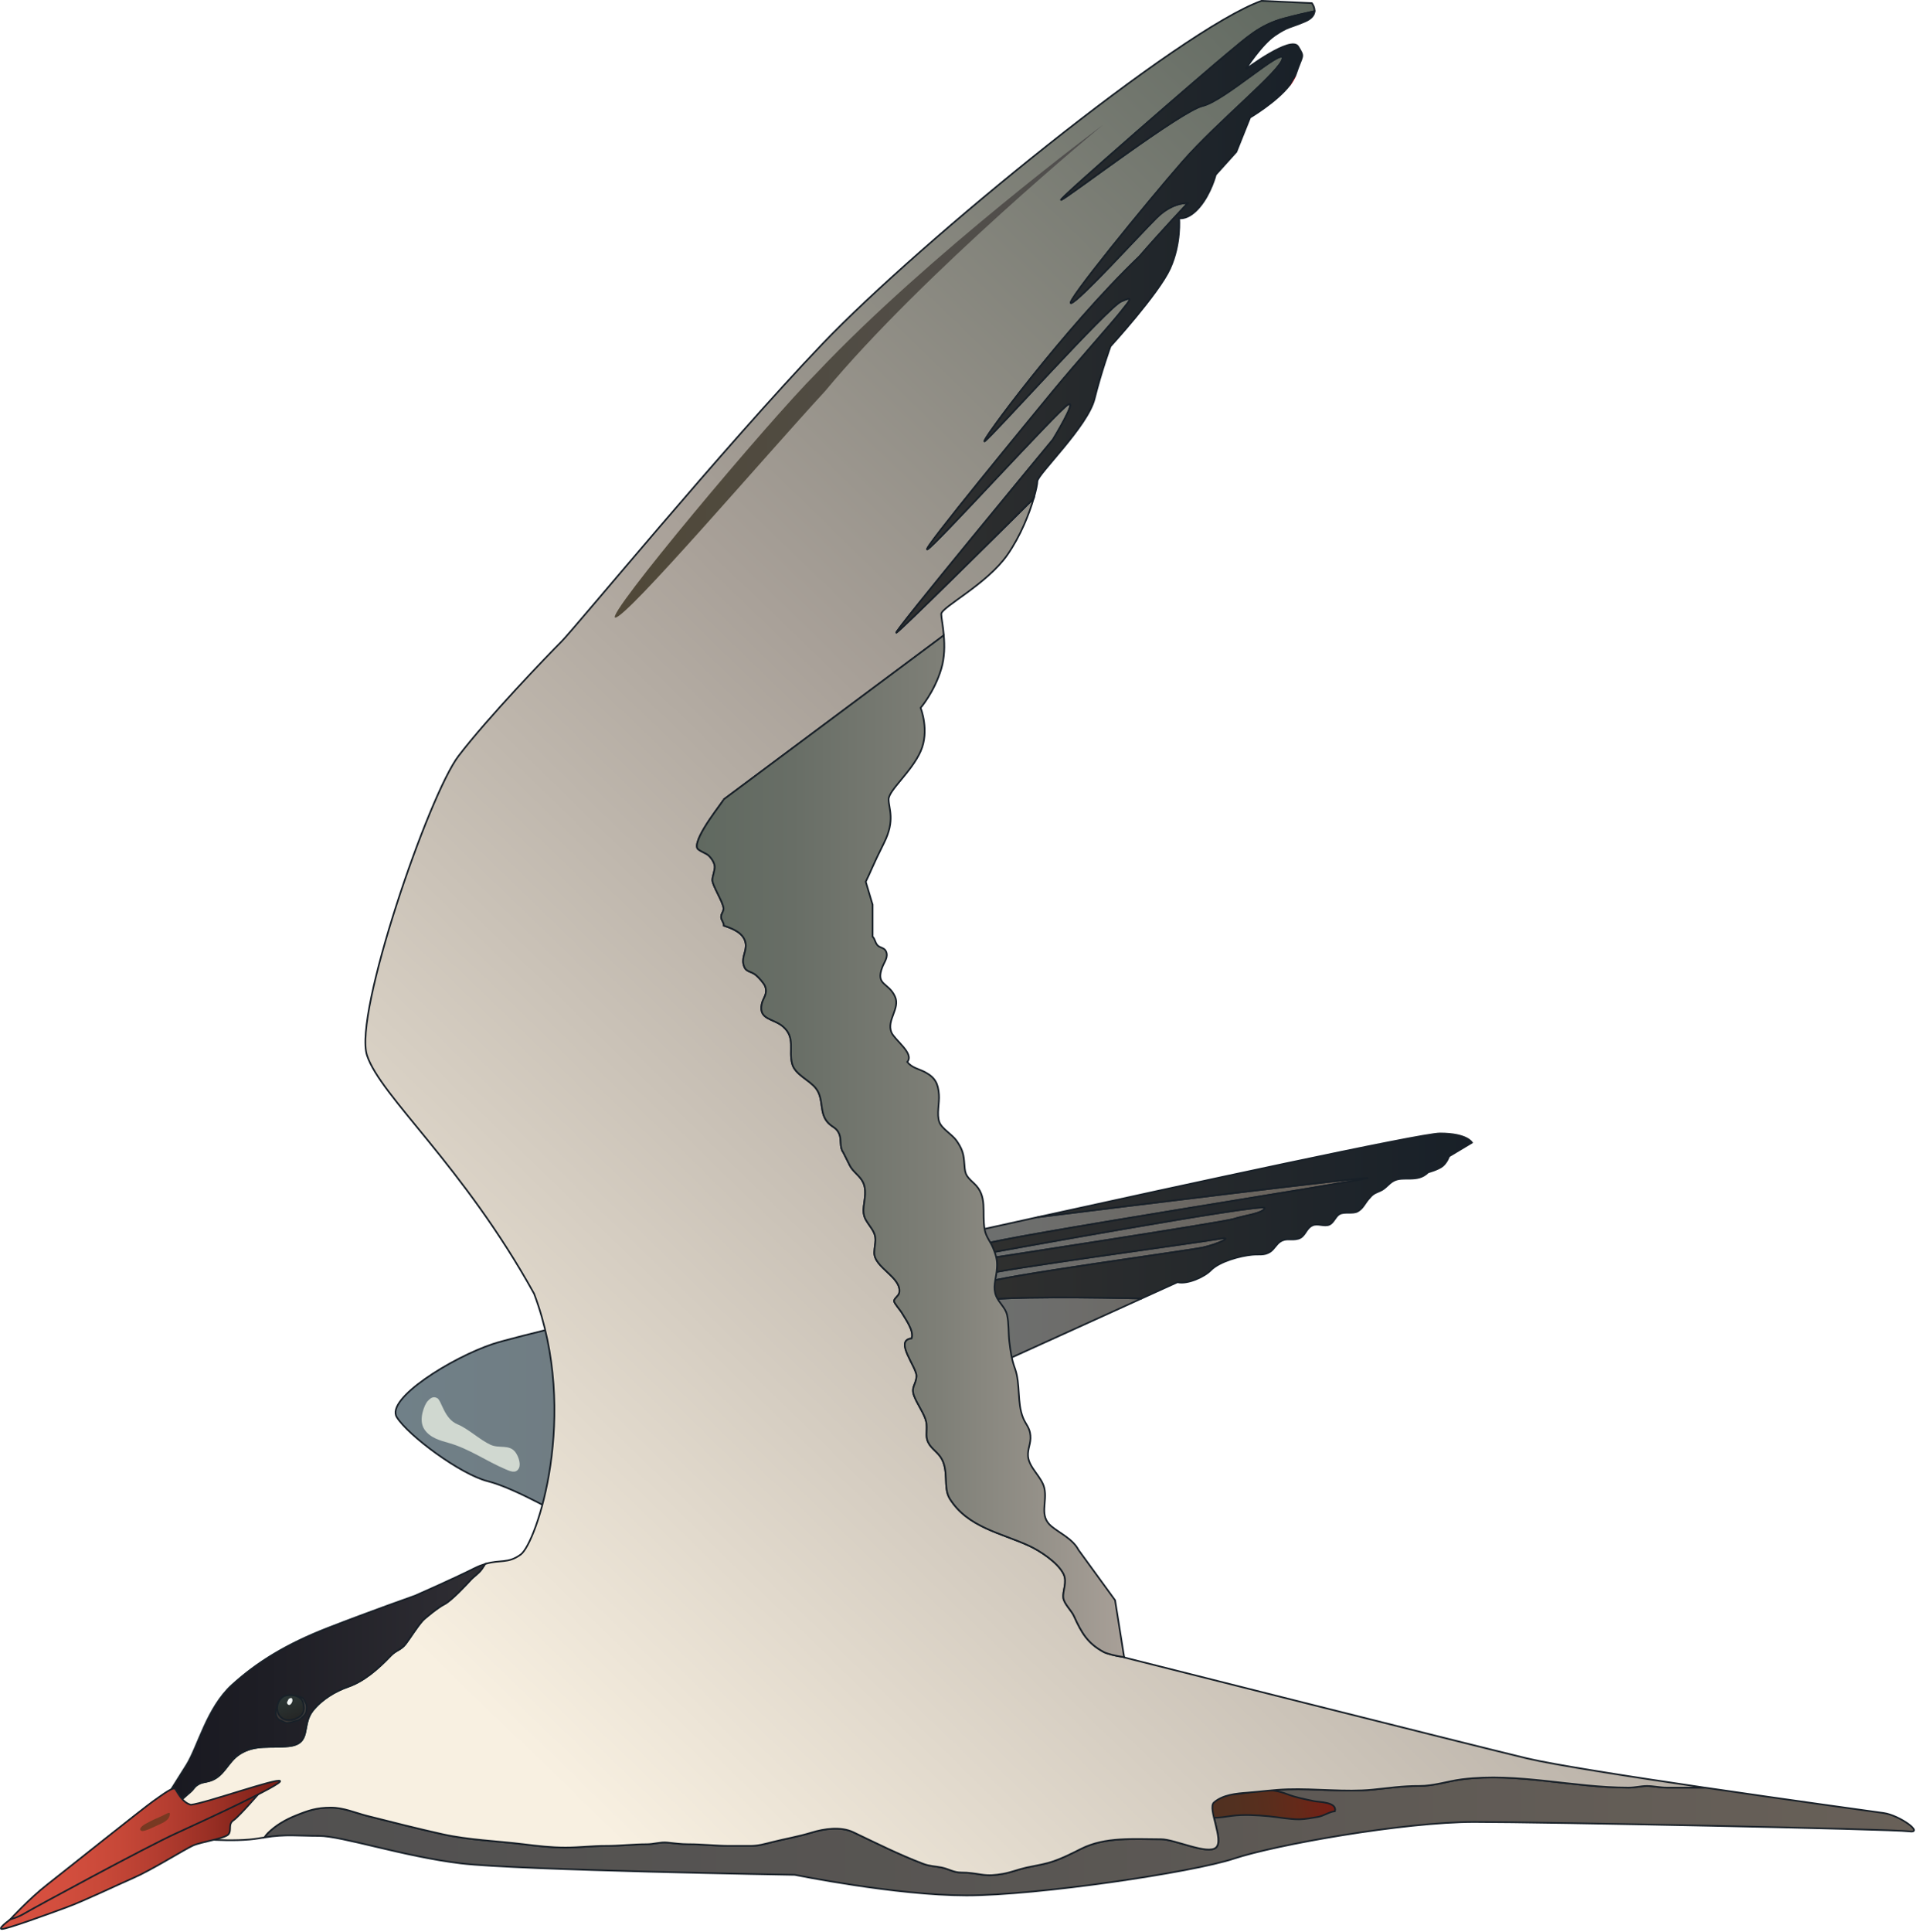 
        <svg xmlns:rdf="http://www.w3.org/1999/02/22-rdf-syntax-ns#" xmlns="http://www.w3.org/2000/svg" xmlns:cc="http://creativecommons.org/ns#" xmlns:xlink="http://www.w3.org/1999/xlink" xmlns:dc="http://purl.org/dc/elements/1.1/" x="0px" y="0px" width="498" height="501" viewBox="0 0 498 501" xml:space="preserve">
            <title>Sterna spp. (Tern)</title>
            <desc xmlns:ian_image_library="https://ian.umces.edu/media-library/">
                <ian_image_library:title>Sterna spp. (Tern)</ian_image_library:title>
                <ian_image_library:descr>Sterna spp. (Tern)</ian_image_library:descr>
                <ian_image_library:scene>
                    <ian_image_library:contains>fauna, birds, Chordata, Aves, Charadriiformes, Sternidae, Sterna, Tern</ian_image_library:contains>
                    <ian_image_library:when>2010-03-01</ian_image_library:when>
                </ian_image_library:scene>
            </desc>
            
<defs>
</defs>
<linearGradient id="ian_symbols_3e20543aa7400c9459fe669635b63508" gradientUnits="userSpaceOnUse" x1="102.582" y1="349.519" x2="354.817" y2="349.519">
	<stop  offset="0" style="stop-color:#708088"/>
	<stop  offset="0.268" style="stop-color:#707B80"/>
	<stop  offset="0.68" style="stop-color:#6D6D6B"/>
	<stop  offset="1" style="stop-color:#686058"/>
</linearGradient>
<path fill="url(#ian_symbols_3e20543aa7400c9459fe669635b63508)" stroke="#182028" stroke-width="0.432" d="M253.831,337.388c-7.199,1.727-2.308-2.879,1.154-4.602
	c3.441-1.731,52.936-8.418,56.971-9.278c4.021-0.864,8.623-3.094,4.021-2.229c-4.602,0.863-58.131,8.056-60.425,9.203
	c-2.294,1.15,0-4.025,0-4.025s61.862-9.493,64.446-10.361c2.585-0.863,7.78-1.44,8.058-2.874c0.29-1.44-72.214,11.795-72.214,11.795
	s-1.721-0.864-0.58-2.305c1.16-1.433,99.702-16.758,99.555-17.257c-0.115-0.426-65.29,7.639-85.729,10.18
	c-16.316,3.589-27.923,6.17-27.923,6.17s-102.645,23.142-113.327,26.701c-10.682,3.563-27.884,14.24-24.918,18.99
	c2.965,4.748,16.507,14.832,23.627,16.61c7.115,1.781,20.279,9.493,20.279,9.493l111.539-39.754l37.754-17.139
	C285.7,336.459,259.561,336.012,253.831,337.388z"/>
<linearGradient id="ian_symbols_8c8fe7cca6319064dde5b2fad55d8a91" gradientUnits="userSpaceOnUse" x1="250.12" y1="315.845" x2="381.787" y2="315.845">
	<stop  offset="0" style="stop-color:#30302F"/>
	<stop  offset="1" style="stop-color:#182028"/>
</linearGradient>
<path fill="url(#ian_symbols_8c8fe7cca6319064dde5b2fad55d8a91)" stroke="#182028" stroke-width="0.432" d="M314.088,329.368c2.233-2.271,7.599-3.718,10.743-4.002
	c1.862-0.168,3.05,0.227,4.595-0.741c1.039-0.655,1.626-2.015,2.672-2.673c1.62-1.016,2.808-0.233,4.608-0.729
	c1.903-0.52,1.91-2.605,3.691-3.448c1.33-0.641,3.151,0.388,4.48-0.243c1.047-0.489,1.586-2.216,2.618-2.732
	c1.302-0.644,3.414,0.014,4.656-0.674c1.335-0.739,1.828-2.021,2.793-3.165c1.202-1.445,1.472-1.455,3.131-2.193
	c1.423-0.635,2.064-1.85,3.395-2.561c2.557-1.391,6.154,0.587,8.947-2.21c0,0,2.671-0.716,3.785-1.65
	c1.113-0.935,1.647-2.496,1.647-2.496l5.937-3.556c0,0-1.187-2.375-8.299-2.375c-4.96,0-67.065,13.495-104.399,21.714
	c20.438-2.541,85.613-10.605,85.729-10.18c0.147,0.499-98.395,15.824-99.555,17.257c-1.141,1.44,0.58,2.305,0.58,2.305
	s72.504-13.235,72.214-11.795c-0.277,1.434-5.473,2.011-8.058,2.874c-2.584,0.868-64.446,10.361-64.446,10.361s-2.294,5.176,0,4.025
	c2.294-1.147,55.823-8.34,60.425-9.203c4.602-0.864,0,1.365-4.021,2.229c-4.035,0.86-53.529,7.547-56.971,9.278
	c-3.462,1.723-8.354,6.328-1.154,4.602c5.729-1.376,31.869-0.929,42.289-0.682l9.291-4.217
	C308.002,333.092,312.375,331.132,314.088,329.368z"/>
<path fill="none" stroke="#ED1C24" stroke-width="0.432" d="M335.965,19.576l-1.479,2.5
	C335.128,21.253,335.64,20.41,335.965,19.576z"/>
<linearGradient id="ian_symbols_95189483803770f48d98c34a64f38b1f" gradientUnits="userSpaceOnUse" x1="68.578" y1="476.212" x2="496.446" y2="476.212">
	<stop  offset="0" style="stop-color:#515050"/>
	<stop  offset="0.47" style="stop-color:#595653"/>
	<stop  offset="1" style="stop-color:#686058"/>
</linearGradient>
<path fill="url(#ian_symbols_95189483803770f48d98c34a64f38b1f)" stroke="#182028" stroke-width="0.432" d="M427.18,463.124c-1.546,0-3.037,0.428-4.751,0.428
	c-14.44,0.007-28.737-3.957-43.157-2.166c-3.745,0.463-7.35,1.762-11.229,1.734c-4.197-0.026-7.982,0.561-12.065,0.959
	c-7.004,0.688-14.73-0.325-22.023-0.096c-3.448,0.108-6.964,0.604-10.352,0.867c-2.915,0.219-6.431,0.523-8.745,2.564
	c-1.7,1.505,2.699,9.737,0.547,11.674c-2.159,1.943-10.735-2.16-14.251-2.16c-7.099,0-14.447-0.678-20.735,2.487
	c-2.666,1.339-5.642,2.854-8.604,3.664c-1.835,0.499-3.731,0.789-5.595,1.2c-2.003,0.443-4.062,1.275-6.065,1.62
	c-2.038,0.351-3.576,0.502-5.614,0.192c-1.755-0.271-3.326-0.539-5.176-0.529c-2.064,0.01-3.211-0.925-5.175-1.313
	c-1.7-0.337-3.043-0.307-4.744-0.954c-6.14-2.325-12.253-5.392-18.118-8.186c-3.225-1.534-7.523-0.92-10.823,0.095
	c-3.353,1.032-6.849,1.616-10.243,2.474c-2.024,0.506-3.529,0.974-5.709,0.98c-1.727,0-3.448,0-5.168,0
	c-3.664,0-7.247-0.444-10.796-0.432c-1.97,0.004-3.738-0.263-5.6-0.444c-1.694-0.159-3.421,0.441-5.189,0.444
	c-3.664,0-7.084,0.438-10.789,0.432c-3.435-0.01-6.775,0.43-10.351,0.43c-3.705,0-7.179-0.402-10.796-0.854
	c-6.916-0.861-14.271-1.087-21.143-2.622c-6.667-1.484-12.956-3.097-19.424-4.723c-3.107-0.78-6.133-2.166-9.497-2.159
	c-3.711,0.01-5.769,0.721-9.075,2.051c-2.669,1.075-5.162,2.514-7.214,4.533c-0.341,0.332-0.641,0.736-0.932,1.15
	c5.651-0.886,8.641-0.391,14.167-0.391c5.935,0,21.954,5.338,36.785,7.122c14.841,1.778,86.63,2.967,86.63,2.967
	s26.107,5.337,44.508,5.34c18.394,0,58.73-5.992,69.413-9.551c10.681-3.554,43.906-9.494,62.301-9.494s108.583,1.836,112.733,2.429
	c4.156,0.592-2.376-4.153-6.525-4.747c-2.214-0.316-24.163-3.316-46.418-6.589c-3.279,0-6.544,0-9.81,0
	C430.525,463.552,428.833,463.124,427.18,463.124z"/>
<linearGradient id="ian_symbols_8afcae7312edf394754ecdf8fb10b6e0" gradientUnits="userSpaceOnUse" x1="277.106" y1="493.493" x2="312.055" y2="493.493" gradientTransform="matrix(0.992 -0.123 0.123 0.992 -24.431 14.96)">
	<stop  offset="0" style="stop-color:#503020"/>
	<stop  offset="0.256" style="stop-color:#523020"/>
	<stop  offset="0.502" style="stop-color:#592E1D"/>
	<stop  offset="0.745" style="stop-color:#652919"/>
	<stop  offset="0.983" style="stop-color:#761E15"/>
	<stop  offset="1" style="stop-color:#771C15"/>
</linearGradient>
<path fill="url(#ian_symbols_8afcae7312edf394754ecdf8fb10b6e0)" stroke="#182028" stroke-width="0.432" d="M313.832,467.229c-0.904,0.72-2.848,2.653-2.564,3.273
	c0.276,0.621,2.437,0.82,3.61,0.847c1.504,0.03,3.11-0.276,4.622-0.475c3.131-0.412,6.512-0.184,9.589,0.097
	c2.53,0.236,5.363,0.816,7.901,0.8c1.519-0.01,3.211-0.374,4.73-0.606c1.652-0.26,3.002-1.34,4.527-1.499
	c0.627-2.433-4.157-2.335-5.479-2.625c-2.489-0.549-4.44-0.86-6.849-1.774c-2.227-0.843-4.535-1.288-6.978-0.968
	c-1.565,0.206-5.829,1.06-7.698,0.955C317.367,465.146,313.832,467.229,313.832,467.229z"/>
<linearGradient id="ian_symbols_34e6b98ec1e172c4014431338ed5f2ed" gradientUnits="userSpaceOnUse" x1="90.902" y1="521.624" x2="471.476" y2="127.528">
	<stop  offset="0.145" style="stop-color:#F8F0E1"/>
	<stop  offset="0.618" style="stop-color:#A8A098"/>
	<stop  offset="1" style="stop-color:#606960"/>
</linearGradient>
<path fill="url(#ian_symbols_34e6b98ec1e172c4014431338ed5f2ed)" stroke="#182028" stroke-width="0.432" d="M396.025,455.954
	c-14.831-3.56-104.434-26.161-104.434-26.161l-0.007-0.067c-2.354-0.337-4.534-0.92-5.317-1.346
	c-4.13-2.243-5.701-4.896-7.699-9.312c-0.641-1.434-2.584-3.192-2.766-4.73c-0.229-1.813,1.106-4.068,0.047-6.205
	c-1.499-3.025-6.242-6.059-8.921-7.29c-7.239-3.326-15.972-4.771-20.6-12.254c-1.795-2.918-0.041-7.412-2.396-10.81
	c-1.133-1.626-2.948-2.501-3.481-4.571c-0.398-1.553,0.291-3.363-0.445-5.32c-0.729-2.012-2.064-3.782-2.861-5.786
	c-0.944-2.369,0.378-2.902,0.587-5.133c0.216-2.334-5.992-9.419-1.275-9.897c0.722-1.964-1.68-5.159-2.625-6.788
	c-0.324-0.551-1.91-2.339-1.923-2.896c-0.014-0.732,1.194-1.296,1.343-2.156c0.722-4.038-6.626-6.505-6.471-10.499
	c0.115-2.696,0.925-3.711-0.715-6.178c-1.499-2.247-2.362-2.948-2.025-5.779c0.237-2.03,0.817-4.298-0.256-6.349
	c-0.783-1.52-2.531-2.599-3.333-4.141l-1.728-3.455c-1.005-1.312-0.418-3.293-1.012-4.727c-0.729-1.748-1.667-1.674-2.861-2.898
	c-2.463-2.503-1.066-6.156-3.178-8.934c-1.728-2.271-5.459-3.576-6.208-6.427c-0.945-3.563,0.951-6.802-2.389-9.67
	c-2.422-2.089-6.322-1.71-5.506-5.766c0.324-1.622,1.626-2.588,0.904-4.619c-0.283-0.803-1.62-2.26-2.321-2.867
	c-1.518-1.303-2.854-0.631-3.333-3.003c-0.364-1.828,0.837-3.34,0.601-5.192c-0.357-2.767-3.333-3.92-5.668-4.69
	c0.013-0.884-0.695-1.491-0.708-2.186c-0.034-1.009,0.647-1.303,0.621-2.304c-0.047-1.63-3.029-6.056-2.888-7.494
	c0.101-1.09,0.702-2.503,0.607-3.452c-0.108-0.991-0.924-2.213-1.741-2.891c-0.546-0.459-2.604-1.198-2.807-1.832
	c-0.924-2.875,7.254-12.608,6.822-12.543l57.14-42.588c-0.223-2.575-0.668-4.632-0.668-5.517c0-1.781,11.868-7.712,17.213-15.432
	c3.421-4.946,5.621-10.614,6.755-14.521c-11.991,11.899-34.15,33.816-35.561,34.757c-1.95,1.295,40.56-50.061,40.56-50.061
	s6.479-10.576,3.895-9.062c-2.584,1.509-34.738,36.899-36.472,37.544c-1.721,0.645,26.552-33.661,32.577-40.999
	c6.054-7.338,15.338-17.695,17.707-20.715c2.375-3.023,3.454-4.1,0-2.588c-3.455,1.508-33.665,35.169-35.392,36.245
	c-1.734,1.087,20.715-29.342,40.135-47.901c5.607-6.475,12.523-13.81,12.523-13.81s-3.893-0.431-8.198,3.887
	c-4.325,4.312-19.858,21.36-22.018,22.011c-2.159,0.645,19.845-26.329,28.907-36.687c9.068-10.357,25.688-23.742,25.911-26.758
	c0.202-3.019-15.115,11.006-20.716,12.301c-5.613,1.295-34.966,23.735-36.688,24.383c-1.727,0.651,38.401-34.093,43.151-37.979
	c4.744-3.88,8.198-7.334,14.67-9.065c2.727-0.725,5.533-1.373,7.861-1.882c0.066-1.144-0.694-2.088-0.694-2.088l-13.058-0.594
	c-21.363,7.716-88.401,62.301-113.914,89.001c-25.52,26.697-64.09,73.58-67.645,77.136c-3.563,3.559-18.988,19.585-26.701,29.666
	c-7.712,10.081-27.294,66.994-23.734,77.675c3.563,10.678,24.922,28.532,43.316,61.758c11.87,31.444,0.594,64.673-3.455,67.643
	c-3.347,2.452-5.294,1.258-9.225,2.449c-0.283,0.455-0.56,0.888-0.823,1.255c-0.88,1.259-2.163,1.994-2.996,2.936
	c-0.898,1.016-5.034,5.419-6.779,6.262c-1.443,0.698-5,3.546-5.654,4.284c-1.579,1.799-2.932,4.104-4.315,5.935
	c-1.319,1.748-2.463,1.58-3.974,3.172c-3.236,3.404-6.937,6.593-10.972,7.989c-3.29,1.141-6.842,3.226-9.217,6.209
	c-2.997,3.768-0.2,8.575-6.208,9.213c-4.748,0.506-8.759-0.55-12.778,2.058c-3.178,2.068-3.971,5.885-7.847,6.991
	c-1.258,0.364-1.96,0.239-3.124,1.025c-0.895,0.604-0.921,1.076-1.768,1.787c-1.124,0.952-2.595,2.346-3.863,3.271
	c-1.502,1.093-3.387,1.7-4.889,2.786c-0.236,0.173-0.53,0.389-0.84,0.624c-0.226,0.357-0.361,0.581-0.361,0.581l10.087,4.743
	c0,0,11.272,1.188,17.797,0c0.446-0.077,0.844-0.135,1.258-0.2c0.291-0.414,0.591-0.818,0.932-1.15
	c2.052-2.02,4.544-3.458,7.214-4.533c3.306-1.33,5.364-2.041,9.075-2.051c3.363-0.007,6.39,1.379,9.497,2.159
	c6.468,1.626,12.757,3.238,19.424,4.723c6.872,1.535,14.227,1.761,21.143,2.622c3.617,0.451,7.092,0.854,10.796,0.854
	c3.576,0,6.916-0.439,10.351-0.43c3.705,0.007,7.125-0.432,10.789-0.432c1.768-0.003,3.496-0.604,5.189-0.444
	c1.862,0.182,3.63,0.448,5.6,0.444c3.549-0.013,7.133,0.432,10.796,0.432c1.721,0,3.441,0,5.168,0
	c2.18-0.007,3.685-0.475,5.709-0.98c3.394-0.857,6.89-1.441,10.243-2.474c3.3-1.015,7.598-1.629,10.823-0.095
	c5.864,2.794,11.978,5.86,18.118,8.186c1.7,0.647,3.043,0.617,4.744,0.954c1.963,0.389,3.11,1.323,5.175,1.313
	c1.85-0.01,3.421,0.259,5.176,0.529c2.038,0.31,3.576,0.158,5.614-0.192c2.004-0.345,4.063-1.177,6.065-1.62
	c1.863-0.411,3.76-0.701,5.595-1.2c2.962-0.81,5.938-2.325,8.604-3.664c6.288-3.165,13.637-2.487,20.735-2.487
	c3.516,0,12.092,4.104,14.251,2.16c2.152-1.937-2.247-10.169-0.547-11.674c2.314-2.041,5.83-2.346,8.745-2.564
	c3.388-0.263,6.903-0.759,10.352-0.867c7.293-0.229,15.02,0.783,22.023,0.096c4.083-0.398,7.868-0.985,12.065-0.959
	c3.879,0.027,7.483-1.271,11.229-1.734c14.42-1.791,28.717,2.173,43.157,2.166c1.714,0,3.205-0.428,4.751-0.428
	c1.653,0,3.346,0.428,5.183,0.428c3.266,0,6.53,0,9.81,0C422.686,460.691,402.955,457.614,396.025,455.954z"/>
<linearGradient id="ian_symbols_709bb3b407ca4c74016070ecb2f33cb8" gradientUnits="userSpaceOnUse" x1="180.763" y1="297.237" x2="291.585" y2="297.237">
	<stop  offset="0" style="stop-color:#606960"/>
	<stop  offset="0.223" style="stop-color:#686E66"/>
	<stop  offset="0.568" style="stop-color:#7E7F77"/>
	<stop  offset="0.99" style="stop-color:#A79F97"/>
	<stop  offset="1" style="stop-color:#A8A098"/>
</linearGradient>
<path fill="url(#ian_symbols_709bb3b407ca4c74016070ecb2f33cb8)" stroke="#182028" stroke-width="0.432" d="M279.729,401.905c-1.471-2.811-4.67-4.207-6.978-6.08
	c-3.374-2.763-1.046-6.244-1.89-9.969c-0.66-2.912-3.987-5.243-4.217-8.25c-0.142-1.99,0.81-3.299,0.621-5.363
	c-0.183-2.112-1.188-2.808-1.916-4.603c-1.593-3.938-0.642-8.769-2.085-12.754c-0.904-2.52-1.12-4.236-1.465-6.977
	c-0.264-2.119-0.102-4.871-0.594-6.983c-0.438-1.855-2.099-3.087-2.834-4.852c-0.884-2.143-0.122-4.15,0.143-6.424
	c0.256-2.361,0.073-3.543-0.885-5.918c-0.756-1.876-1.869-2.922-2.227-4.895c-0.79-4.498,0.864-8.668-2.808-12.015
	c-2.368-2.159-2.28-2.47-2.53-5.783c-0.162-2.162-0.729-3.435-1.93-5.195c-1.133-1.667-3.839-3.117-4.494-4.862
	c-0.756-2.014,0.067-5.003-0.108-7.151c-0.209-2.801-0.925-4.373-3.57-5.8c-1.585-0.854-3.448-1.11-4.643-2.659
	c1.917-2.203-3.286-5.661-4.116-7.691c-1.282-3.158,2.314-6.154,0.945-9.245c-1.66-3.745-5.135-2.848-3.286-7.669
	c0.533-1.37,1.673-2.678,0.89-4.183c-0.425-0.83-1.551-0.83-2.118-1.437c-0.716-0.756-0.635-1.67-1.303-2.258v-8.303l-1.774-5.938
	c1.181-2.372,1.774-4.15,4.744-10.084c2.962-5.932,1.188-8.897,1.188-11.275c0-2.372,5.931-7.119,8.292-12.457
	c2.382-5.341,0-11.275,0-11.275s3.57-4.152,5.345-10.084c0.904-2.986,0.904-6.121,0.668-8.725l-57.14,42.588
	c0.432-0.064-7.746,9.669-6.822,12.543c0.203,0.634,2.261,1.373,2.807,1.832c0.817,0.678,1.633,1.9,1.741,2.891
	c0.095,0.948-0.506,2.362-0.607,3.452c-0.142,1.438,2.841,5.864,2.888,7.494c0.027,1.001-0.654,1.295-0.621,2.304
	c0.013,0.695,0.722,1.302,0.708,2.186c2.335,0.77,5.311,1.923,5.668,4.69c0.236,1.852-0.965,3.364-0.601,5.192
	c0.479,2.372,1.815,1.7,3.333,3.003c0.702,0.607,2.038,2.064,2.321,2.867c0.722,2.031-0.581,2.997-0.904,4.619
	c-0.816,4.056,3.083,3.677,5.506,5.766c3.34,2.868,1.444,6.107,2.389,9.67c0.749,2.851,4.48,4.156,6.208,6.427
	c2.111,2.777,0.715,6.431,3.178,8.934c1.194,1.225,2.132,1.15,2.861,2.898c0.594,1.434,0.007,3.415,1.012,4.727l1.728,3.455
	c0.803,1.542,2.551,2.621,3.333,4.141c1.073,2.051,0.493,4.318,0.256,6.349c-0.337,2.831,0.526,3.532,2.025,5.779
	c1.64,2.467,0.83,3.481,0.715,6.178c-0.155,3.994,7.193,6.461,6.471,10.499c-0.148,0.86-1.356,1.424-1.343,2.156
	c0.013,0.557,1.599,2.345,1.923,2.896c0.944,1.629,3.346,4.824,2.625,6.788c-4.716,0.479,1.491,7.563,1.275,9.897
	c-0.209,2.23-1.532,2.764-0.587,5.133c0.797,2.004,2.132,3.774,2.861,5.786c0.736,1.957,0.047,3.768,0.445,5.32
	c0.533,2.07,2.348,2.945,3.481,4.571c2.355,3.397,0.601,7.892,2.396,10.81c4.628,7.483,13.361,8.928,20.6,12.254
	c2.679,1.231,7.422,4.265,8.921,7.29c1.06,2.137-0.276,4.393-0.047,6.205c0.182,1.538,2.125,3.297,2.766,4.73
	c1.998,4.416,3.569,7.068,7.699,9.312c0.783,0.426,2.963,1.009,5.317,1.346l-2.354-14.767L279.729,401.905z"/>
<linearGradient id="ian_symbols_2e0b64d043e4a5e4a98e6008b86cf303" gradientUnits="userSpaceOnUse" x1="232.471" y1="83.48" x2="340.951" y2="83.48">
	<stop  offset="0" style="stop-color:#30302F"/>
	<stop  offset="1" style="stop-color:#182028"/>
</linearGradient>
<path fill="url(#ian_symbols_2e0b64d043e4a5e4a98e6008b86cf303)" stroke="#182028" stroke-width="0.432" d="M333.09,4.782c-6.472,1.731-9.926,5.186-14.67,9.065
	c-4.75,3.887-44.878,38.63-43.151,37.979c1.722-0.648,31.074-23.087,36.688-24.383c5.601-1.295,20.918-15.32,20.716-12.301
	c-0.223,3.017-16.843,16.401-25.911,26.758c-9.063,10.358-31.066,37.331-28.907,36.687c2.159-0.651,17.692-17.699,22.018-22.011
	c4.306-4.318,8.198-3.887,8.198-3.887s-6.916,7.335-12.523,13.81c-19.42,18.56-41.869,48.988-40.135,47.901
	c1.727-1.076,31.937-34.737,35.392-36.245c3.454-1.511,2.375-0.435,0,2.588c-2.369,3.02-11.653,13.376-17.707,20.715
	c-6.025,7.338-34.298,41.644-32.577,40.999c1.734-0.645,33.888-36.036,36.472-37.544c2.584-1.514-3.895,9.062-3.895,9.062
	s-42.509,51.356-40.56,50.061c1.411-0.941,23.569-22.858,35.561-34.757c0.647-2.183,0.965-3.823,0.965-4.467
	c0-1.778,13.043-14.234,14.824-21.353c1.774-7.123,4.15-13.647,4.15-13.647s12.469-13.65,15.438-20.173
	c2.962-6.531,2.361-13.053,2.361-13.053s2.375,0.59,5.345-2.969c2.962-3.563,4.149-8.307,4.149-8.307l5.344-5.935l3.563-8.897
	c0,0,6.843-4.007,10.25-8.404l1.479-2.5c0.04-0.101,0.101-0.212,0.135-0.32c1.774-5.334,2.375-4.204,0.594-7.173
	c-1.788-2.962-13.651,5.938-13.651,5.938s4.157-6.528,7.713-8.9c3.563-2.375,3.616-1.785,7.78-3.566
	c1.795-0.776,2.362-1.774,2.416-2.655C338.623,3.409,335.816,4.057,333.09,4.782z"/>
<linearGradient id="ian_symbols_56e0bda376b0c7043940cdc2f740d397" gradientUnits="userSpaceOnUse" x1="39.796" y1="438.444" x2="125.842" y2="438.444">
	<stop  offset="0" style="stop-color:#181820"/>
	<stop  offset="0.343" style="stop-color:#1E1E25"/>
	<stop  offset="0.873" style="stop-color:#2C2B31"/>
	<stop  offset="1" style="stop-color:#302F34"/>
</linearGradient>
<path fill="url(#ian_symbols_56e0bda376b0c7043940cdc2f740d397)" stroke="#182028" stroke-width="0.432" d="M81.112,443.587c2.375-2.983,5.927-5.068,9.217-6.209
	c4.035-1.396,7.735-4.585,10.972-7.989c1.511-1.592,2.655-1.424,3.974-3.172c1.384-1.831,2.736-4.136,4.315-5.935
	c0.654-0.738,4.21-3.586,5.654-4.284c1.745-0.843,5.881-5.246,6.779-6.262c0.833-0.941,2.115-1.677,2.996-2.936
	c0.263-0.367,0.54-0.8,0.823-1.255c-0.823,0.253-1.724,0.598-2.746,1.106c-5.938,2.969-15.432,7.122-15.432,7.122
	s-11.92,4.207-22.598,8.364c-10.678,4.152-18.34,8.838-24.869,14.777c-6.525,5.935-8.842,16.016-11.808,20.766
	c-2.531,4.056-7.264,11.552-8.594,13.66c0.31-0.235,0.604-0.451,0.84-0.624c1.501-1.086,3.387-1.693,4.889-2.786
	c1.269-0.925,2.74-2.318,3.863-3.271c0.847-0.711,0.874-1.184,1.768-1.787c1.164-0.786,1.865-0.661,3.124-1.025
	c3.876-1.106,4.669-4.923,7.847-6.991c4.019-2.607,8.03-1.552,12.778-2.058C80.913,452.162,78.116,447.354,81.112,443.587z"/>
<linearGradient id="ian_symbols_5382a0ad43e71d94c192ac4757b929af" gradientUnits="userSpaceOnUse" x1="0.216" y1="482.21" x2="67.91" y2="482.21">
	<stop  offset="0" style="stop-color:#D85040"/>
	<stop  offset="0.204" style="stop-color:#D34E3E"/>
	<stop  offset="0.401" style="stop-color:#C74838"/>
	<stop  offset="0.594" style="stop-color:#B43D30"/>
	<stop  offset="0.786" style="stop-color:#9B3025"/>
	<stop  offset="0.975" style="stop-color:#7C1F17"/>
	<stop  offset="1" style="stop-color:#771C15"/>
</linearGradient>
<path fill="url(#ian_symbols_5382a0ad43e71d94c192ac4757b929af)" stroke="#182028" stroke-width="0.432" d="M43.437,473.95L3.639,497.018c0,0-4.268,2.962-3.272,3.19
	c0.985,0.234,13.043-4.203,16.873-5.613c4.936-1.839,12.892-5.692,17.459-7.676c4.582-1.99,13.256-7.416,15.392-8.371
	c2.166-0.947,8.306-1.817,9.18-2.907c0.88-1.076-0.206-2.619,1.302-3.634c1.519-1.019,7.338-7.804,7.338-7.804L43.437,473.95z"/>
<linearGradient id="ian_symbols_9a4777594d1c5ab411fdb2e6e4788693" gradientUnits="userSpaceOnUse" x1="2.66" y1="479.729" x2="72.671" y2="479.729">
	<stop  offset="0" style="stop-color:#D85040"/>
	<stop  offset="0.204" style="stop-color:#D34E3E"/>
	<stop  offset="0.401" style="stop-color:#C74838"/>
	<stop  offset="0.594" style="stop-color:#B43D30"/>
	<stop  offset="0.786" style="stop-color:#9B3025"/>
	<stop  offset="0.975" style="stop-color:#7C1F17"/>
	<stop  offset="1" style="stop-color:#771C15"/>
</linearGradient>
<path fill="url(#ian_symbols_9a4777594d1c5ab411fdb2e6e4788693)" stroke="#182028" stroke-width="0.432" d="M72.658,461.832c-0.577-0.897-19.299,5.763-23.145,6.167
	c-2.338-0.604-3.537-3.441-4.056-4.08c-0.496-0.653-2.976,1.211-5.725,3.148c-2.743,1.943-22.763,17.946-27.422,21.579
	c-4.669,3.623-9.649,9.063-9.649,9.063s1.957-0.462,3.749-1.569c1.798-1.097,31.563-17.243,39.318-20.759
	C53.48,471.838,73.251,462.711,72.658,461.832z"/>
<path fill="#783922" d="M38.163,472.719c-1.329,0.662-2.402,1.646-1.448,2.048c0.668,0.28,3.465-1.147,4.09-1.424
	c1.042-0.466,2.688-1.164,3.06-2.176c0.735-1.987-0.621-0.76-2.787,0.158C38.929,472.247,39.479,472.074,38.163,472.719z"/>
<linearGradient id="ian_symbols_7d90dddc997cae04113416562f440c09" gradientUnits="userSpaceOnUse" x1="359.079" y1="312.034" x2="367.44" y2="312.034" gradientTransform="matrix(-0.923 0.379 0.38 0.925 292.176 17.032)">
	<stop  offset="0" style="stop-color:#444140"/>
	<stop  offset="0.691" style="stop-color:#3C3837"/>
</linearGradient>
<path fill="url(#ian_symbols_7d90dddc997cae04113416562f440c09)" stroke="#182028" stroke-width="0.432" d="M75.552,439.823c0.422-0.121,1.424-0.114,2.132,0.135
	c0.715,0.244,1.019,0.487,1.12,0.692c0.409,0.81,0.776,1.262,0.729,2.22c-0.02,0.797-0.071,1.336-0.593,1.924
	c-0.466,0.506-1.225,1.255-1.93,1.39c-0.813,0.138-1.667,0.557-2.45,0.6c-0.695,0.041-1.177-0.479-1.879-0.707
	c-1.319-0.433-1.596-2.875-0.432-3.539L75.552,439.823z"/>
<linearGradient id="ian_symbols_6b47a7e149fd52e4b9380facae2dce06" gradientUnits="userSpaceOnUse" x1="363.188" y1="314.663" x2="363.188" y2="308.094" gradientTransform="matrix(-0.923 0.379 0.38 0.925 292.176 17.032)">
	<stop  offset="0" style="stop-color:#252625"/>
	<stop  offset="1" style="stop-color:#2C3736"/>
</linearGradient>
<path fill="url(#ian_symbols_6b47a7e149fd52e4b9380facae2dce06)" stroke="#182028" stroke-width="0.432" d="M78.562,441.356c0.601,1.885,0.314,3.606-2.166,4.443
	c-2.49,0.849-4.187-0.467-4.484-2.407c-0.227-1.346,0.57-3.079,1.859-3.603C75.042,439.265,77.944,439.483,78.562,441.356z"/>
<path fill="#F2F6F5" d="M74.88,440.55c0.577-0.375,0.975-0.383,0.972,0.414c-0.007,0.53-0.557,1.266-0.931,1.144
	c-0.388-0.098-0.61-0.594-0.381-0.881L74.88,440.55z"/>
<path fill="#D0D8D0" d="M110.832,363.427c-0.6,0.664-2.473,4.676-0.755,7.23c1.521,2.257,4.173,2.901,6.386,3.535
	c5.287,1.516,9.727,4.718,14.676,6.809c1.12,0.473,2.692,1.232,3.455-0.29c0.607-1.218-0.263-3.341-0.979-4.225
	c-1.592-2.007-4.159-0.809-6.383-1.842c-2.794-1.288-5.77-4.156-8.526-5.283c-3.546-1.45-4.12-6.123-5.283-6.798
	C112.255,361.889,111.433,362.762,110.832,363.427z"/>
<linearGradient id="ian_symbols_5f55ff15d1ca6e2421c250ab0d8513b4" gradientUnits="userSpaceOnUse" x1="159.449" y1="96.282" x2="286.052" y2="96.282">
	<stop  offset="0" style="stop-color:#504838"/>
	<stop  offset="1" style="stop-color:#515050"/>
</linearGradient>
<path fill="url(#ian_symbols_5f55ff15d1ca6e2421c250ab0d8513b4)" d="M286.052,32.41c0,0-45.317,33.657-74.231,64.302c-12.523,12.514-55.236,63.441-52.22,63.441
	c3.023,0,38.846-41.862,54.379-58.694C239.446,70.814,286.052,32.41,286.052,32.41z"/>
</svg>
